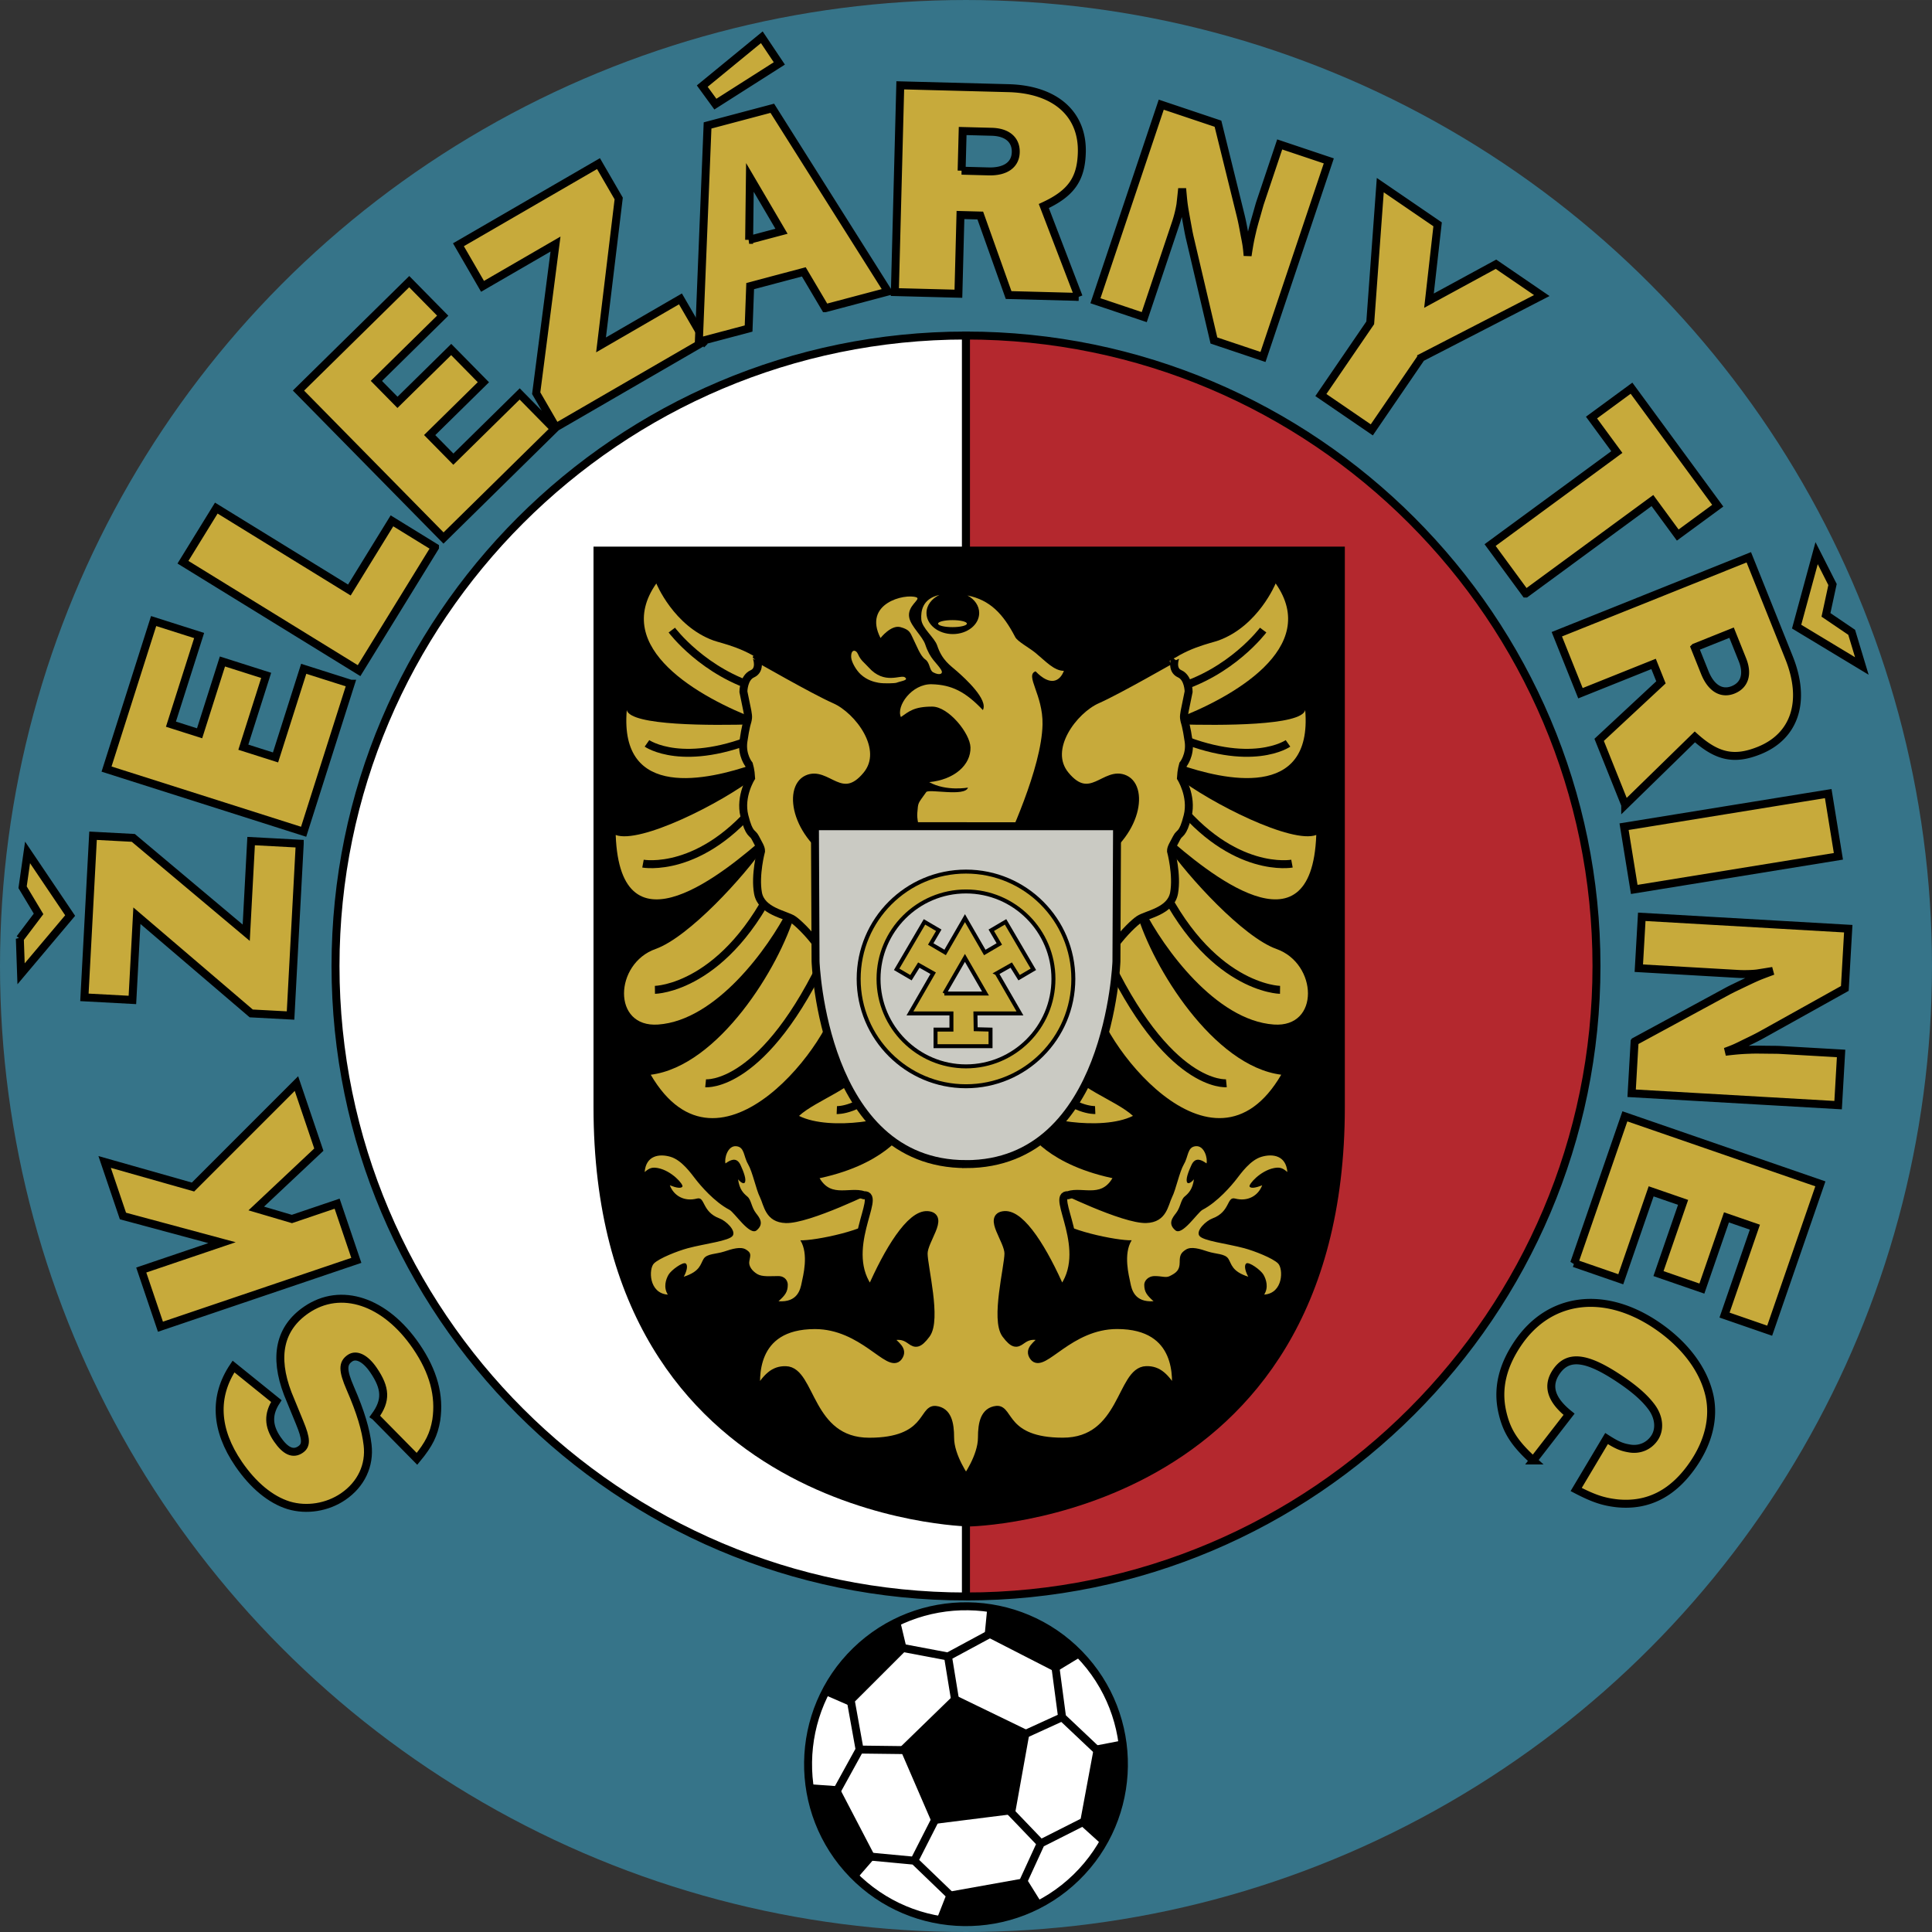 <svg xmlns="http://www.w3.org/2000/svg" width="2500" height="2500" viewBox="0 0 211.289 211.288"><rect x="0" y="0" width="211.289" height="211.288" fill="#333333" stroke="none"/><circle cx="105.644" cy="105.644" r="105.644" fill="#367489"/><path d="M105.644 36.693c-38.02 0-68.951 30.931-68.951 68.951 0 38.02 30.931 68.951 68.951 68.951V36.693z" fill="#fff" stroke="#000" stroke-width=".87"/><path d="M105.644 174.595c38.021 0 68.952-30.931 68.952-68.951 0-38.02-30.931-68.951-68.952-68.951v137.902z" fill="#b4282e" stroke="#000" stroke-width=".87"/><path d="M64.908 59.778v61.299c0 45.214 41.083 45.863 41.083 45.863s41.084-.652 41.084-45.867V59.778H64.908z"/><path d="M95.862 130.207s-7.31 3.635-9.926 3.551c-2.247-.073-2.391-1.956-2.826-2.826-.435-.869-.797-2.753-1.304-3.623-.508-.87-.363-1.884-1.305-1.957-.942-.072-1.304 1.377-1.16 1.884.508-.363 1.16-.725 1.595.072 0 0 .579 1.159.579 1.739 0 .58-.435.362-.796-.072.144 1.087.579 1.521 1.014 1.883.435.362.435 1.16.942 1.812.367.473.942 1.159.072 1.884-.757.632-2.422-1.96-2.971-2.246-1.666-.87-3.187-2.681-3.695-3.333-.507-.652-1.521-2.102-2.753-2.464-1.232-.362-2.681-.145-2.826 1.667.507-.435.812-.556 1.448-.435 1.522.29 2.827 1.811 2.682 2.029-.145.217-.652.145-1.377-.145.435 1.159 1.595 1.811 2.971 1.449.914-.24.507 1.449 2.463 2.174.699.26 1.812 1.304 1.449 1.884-.363.58-3.043.87-4.927 1.377-1.106.298-3.116 1.087-3.696 1.667-.579.58-.579 3.26 1.522 3.405-.507-.797-.218-1.667.073-2.173.29-.508 1.594-1.45 1.884-1.232.291.217.073.941-.217 1.449 1.812-.58 1.812-1.377 2.173-1.957.363-.58 1.377-.508 2.247-.797.869-.29 1.811-.58 2.391-.217s.504.558.362 1.268c-.108.543.326 1.087.87 1.413s1.486.217 2.283.217c.797 0 1.051.58 1.051.942 0 .797-.291 1.159-1.015 1.811 2.102.146 2.391-1.304 2.536-2.028.144-.725.796-3.116-.145-4.638 1.521.073 7.608-1.16 8.405-2.536.796-1.376-.073-2.898-.073-2.898zM115.426 130.204s7.311 3.634 9.927 3.55c2.247-.072 2.392-1.957 2.827-2.826.435-.87.797-2.753 1.304-3.623.507-.87.362-1.883 1.304-1.956.942-.072 1.304 1.377 1.159 1.884-.507-.363-1.159-.725-1.594.072 0 0-.58 1.16-.58 1.739 0 .58.435.362.798-.072-.146 1.086-.58 1.521-1.015 1.884-.435.362-.435 1.159-.941 1.811-.367.471-.942 1.159-.072 1.885.756.629 2.422-1.96 2.97-2.247 1.667-.87 3.189-2.681 3.696-3.333.507-.652 1.522-2.102 2.754-2.463 1.232-.362 2.681-.145 2.826 1.666-.507-.435-.812-.556-1.45-.435-1.521.291-2.826 1.812-2.68 2.03.145.217.652.144 1.376-.145-.435 1.159-1.594 1.811-2.97 1.449-.914-.241-.508 1.449-2.464 2.174-.7.258-1.811 1.305-1.448 1.883.361.58 3.043.869 4.926 1.377 1.106.297 3.116 1.087 3.695 1.666.58.58.58 3.261-1.521 3.406.508-.797.217-1.667-.072-2.174s-1.594-1.449-1.884-1.232c-.29.217-.072.942.217 1.449-1.811-.58-1.811-1.376-2.174-1.956-.362-.58-1.376-.507-2.246-.797-.869-.29-1.811-.579-2.391-.218-.58.363-.688.657-.688 1.381 0 .873-.362 1.16-1.087 1.521-.434.217-.833 0-1.63 0-.796 0-1.159.576-1.159.938 0 .797.289 1.159 1.014 1.812-2.101.145-2.391-1.304-2.536-2.029-.145-.724-.797-3.115.145-4.637-1.521.072-7.608-1.16-8.405-2.537-.801-1.376.069-2.897.069-2.897z" fill="#c7aa3b"/><g fill="#c7aa3b"><path d="M98.253 121.313c0 1.014-7.391 2.463-10.869.724 1.884-1.739 6.521-3.188 6.956-5.217l-2.739-8.124c-.289 4.782-12.897 21.737-20.433 8.84 7.417-.941 14.085-11.796 15.781-17.654l-.761-.435c-2.13 4.205-7.854 12.153-14.212 12.599-5.068.356-4.783-6.666-.291-8.26 3.646-1.294 9.689-7.916 12.002-11.295v-.979c-4.245 3.725-15.846 13.447-16.352-.196 2.65.993 11.474-3.406 15.374-6.434l-.363-1.279c-4.85 1.681-14.636 3.97-13.8-5.941.429 1.717 9.273 1.686 13.84 1.554l.431-.529c-6.304-2.391-16-7.824-11.039-14.88 0 0 1.883 4.637 6.231 6.231.893.328 3.721.823 6.112 2.888l1.086 14.564 2.5 10.217 5.435 6.956 5.111 16.65zM113.035 121.309c0 1.015 7.391 2.463 10.869.725-1.883-1.739-6.521-3.188-6.956-5.217l2.738-8.124c.291 4.782 12.898 21.738 20.433 8.84-7.417-.942-14.083-11.796-15.781-17.653l.761-.435c2.13 4.205 7.855 12.153 14.212 12.6 5.068.355 4.783-6.667.29-8.261-3.646-1.294-9.689-7.915-12.002-11.295v-.979c4.246 3.725 15.846 13.447 16.352-.196-2.65.993-11.474-3.406-15.374-6.434l.363-1.278c4.851 1.68 14.636 3.97 13.801-5.941-.43 1.716-9.274 1.686-13.84 1.554l-.433-.529c6.304-2.392 16.001-7.825 11.04-14.881 0 0-1.884 4.638-6.231 6.232-.894.328-3.721.823-6.112 2.888l-1.087 14.564-2.5 10.217-5.434 6.956-5.109 16.647z"/></g><g fill="none" stroke="#000" stroke-width=".87"><path d="M73.472 68.908s3.478 4.673 9.673 6.413M70.755 81.298s4.022 2.826 12.5-.87M70.32 94.449s6.413 1.196 12.825-6.956M71.625 108.252s7.826-.108 13.478-12.39M77.168 118.469s6.413.652 13.368-14.456M91.515 121.403s2.608.109 5.217-3.043M134.12 118.465s-6.413.652-13.369-14.456M119.773 121.4s-2.609.109-5.217-3.043M138.142 68.908s-3.478 4.673-9.673 6.413M140.859 81.298s-4.021 2.826-12.499-.87M141.293 94.449s-6.413 1.196-12.825-6.956M139.989 108.252s-7.826-.108-13.477-12.39"/></g><path d="M118.832 94.481c5.506-2.753 6.376-8.26 4.202-9.274-2.173-1.014-3.767 2.899-6.521-.435-2.364-2.861.931-7.139 3.479-8.261 2.334-1.026 8.545-4.618 8.538-4.586 0 0-.495 1.326.483 1.761.979.435.979 1.956.979 1.956l-.438 2.147c-.054.3-.087.559-.068.719.017.148.042.276.072.395 0 0 .204.556.435 2.173.217 1.522-.613 2.536-.613 2.536-.145.471-.248 1.386-.245 1.426 0 0 1.292 2.016.749 4.19s-.87 1.739-1.195 2.391c-.326.652-.635 1.074-.625 1.458 0 0 .698 2.6.335 4.592s-2.972 2.319-3.836 2.885c-.865.566-4.822 4.397-4.858 8.273-.037 3.877-2.319 6.232-3.044 8.116-.724 1.883-3.913 4.492-3.913 4.492v2.029s2.029 3.623 9.564 5.072c-1.449 3.188-3.913 1.594-5.506 2.173-2.029-.145 2.753 6.087-.725 10.434-1.884-4.347-4.348-8.405-6.231-8.26-1.885.145.435 2.753.435 4.202 0 1.449-1.498 7.23-.29 8.841 1.739 2.319 1.304-.58 4.129.362-.796.87-1.665 1.304-1.086 2.101.998 1.373 3.913-3.478 9.13-3.478 7.029 0 6.521 6.015 6.377 7.464-1.087-1.812-1.882-2.57-3.189-2.536-2.826.072-2.463 7.825-9.129 7.825-6.449 0-5.827-3.636-7.246-3.478-1.304.146-1.595 1.423-1.595 3.043 0 2.102-1.739 4.496-1.739 4.496s-1.739-2.39-1.739-4.491c0-1.62-.29-2.899-1.594-3.043-1.418-.158-.797 3.478-7.245 3.478-6.668 0-6.304-7.753-9.13-7.825-1.306-.034-2.101.724-3.188 2.535-.145-1.448-.652-7.463 6.376-7.463 5.218 0 8.132 4.85 9.13 3.478.58-.797-.29-1.232-1.087-2.102 2.826-.941 2.391 1.957 4.13-.362 1.208-1.611-.289-7.391-.289-8.84 0-1.45 2.318-4.059.435-4.203-1.885-.145-4.348 3.913-6.232 8.26-3.478-4.347 1.304-10.579-.724-10.434-1.594-.58-4.059 1.014-5.507-2.173 7.535-1.45 9.564-5.073 9.564-5.073v-2.028s-3.188-2.608-3.913-4.493c-.725-1.883-3.007-4.239-3.043-8.115-.037-3.876-3.994-7.708-4.859-8.273-.865-.566-3.474-.893-3.836-2.885-.362-1.993.334-4.593.334-4.593.01-.384-.298-.806-.625-1.458-.326-.652-.652-.217-1.196-2.391-.543-2.173.749-4.19.749-4.19.003-.04-.099-.955-.245-1.425 0 0-.831-1.015-.613-2.536.231-1.618.435-2.174.435-2.174.03-.118.056-.246.072-.394.018-.161-.014-.418-.068-.72l-.439-2.146s0-1.522.979-1.957c.979-.435.484-1.76.484-1.76-.007-.032 6.204 3.56 8.538 4.587 2.548 1.121 5.842 5.398 3.478 8.26-2.753 3.333-4.348-.58-6.521.435-2.173 1.014-1.304 6.521 4.204 9.274l26.37-.004z" fill="#c7aa3b" stroke="#000" stroke-width=".87"/><path d="M101.653 93.614c-.562-1.306-1.443-3.513-1.334-4.708.109-1.196.008-.924.978-2.283.271-.38 4.239.543 4.565-.489 0 0-2.391.435-4.239-.598 2.771-.272 4.564-1.902 4.511-3.805-.044-1.522-2.392-4.456-4.185-4.456-2.012 0-2.555.543-3.424 1.142-.543-1.196 1.196-3.641 3.369-3.587 2.174.055 3.696.815 5.597 2.826.598-1.141-1.901-3.423-2.826-4.239-.75-.662-1.63-1.195-2.173-2.826-.294-.881-1.685-1.902-1.739-2.88-.044-.802.062-2.225 1.989-2.65-.847.401-1.42 1.132-1.42 1.977 0 1.273 1.291 2.306 2.882 2.306 1.592 0 2.882-1.032 2.882-2.306 0-.798-.508-1.502-1.28-1.916 2.447.489 3.896 1.995 5.218 4.546.257.497 1.536 1.167 2.228 1.739 1.128.932 2.029 1.957 3.098 1.957-.435 1.141-1.468 1.739-3.098.054-1.195.435.827 2.555.761 5.815-.097 4.797-3.776 12.564-4.574 14.38l-7.786.001z" fill="#c7aa3b"/><g fill="#c7aa3b"><path d="M102.927 73.255c-.519-.831-1.195-1.141-1.739-2.771-.294-.881-1.511-1.928-1.739-2.88-.326-1.359 1.362-2.074.761-2.283-1.25-.435-5.869.652-3.913 4.456 0 0 1.141-1.467 2.173-1.195 1.033.271 1.087.652 1.359 1.195.425.849.815 1.957 1.359 2.337s.429 1.175.869 1.413c.707.38 1.141.162.87-.272zM98.959 74.07c-.435-.326-2.228.869-3.967-1.087-.412-.463-.87-.761-1.142-1.413-.237-.572-.815-.598-.761.326.029.491.525 1.378 1.033 1.848.707.652 1.475.836 1.956.924.598.109 1.795.059 1.957 0 .599-.217 1.359-.272.924-.598z"/><ellipse cx="104.166" cy="68.201" rx="1.576" ry=".384"/></g><path d="M89.123 90.355l.069 14.782s.757 22.172 16.451 22.172v.003c15.695 0 16.453-22.172 16.453-22.172l.068-14.782-33.041-.003z" fill="#cacac3" stroke="#000" stroke-width=".87"/><circle cx="105.644" cy="107.057" r="11.738" fill="#c7aa3b" stroke="#000" stroke-width=".435"/><path d="M96.079 107.057c0-5.274 4.291-9.565 9.564-9.565 5.274 0 9.564 4.291 9.564 9.565s-4.291 9.564-9.564 9.564-9.564-4.29-9.564-9.564z" fill="#cacac3" stroke="#000" stroke-width=".435"/><path d="M109.009 106.439l1.583-.895.859 1.378 1.562-.917-3.042-5.188-1.562.917.879 1.5-1.589.933-2.169-3.757-2.167 3.75-1.576-.924.879-1.5-1.562-.917-3.043 5.188 1.563.916.859-1.378 1.569.887-2.539 4.398h4.538v1.77h-1.739v1.812h6.015l-.001-1.812-1.623-.042-.028-1.727h4.87l-2.536-4.392zm-5.732 2.217l2.251-3.898 2.25 3.898h-4.501z" fill="#c7aa3b" stroke="#000" stroke-width=".435"/><g fill="#c7aa3b" stroke="#000" stroke-width=".87"><path d="M41.009 154.879c1.249-1.718 1.204-3.043-.175-5.059-.881-1.286-1.866-1.764-2.564-1.284-.812.555-.812 1.336.041 3.3 1.143 2.628 1.692 4.513 1.891 6.185.263 2.245-.709 4.307-2.668 5.648-1.735 1.188-3.997 1.545-5.96.958-1.983-.616-3.884-2.191-5.474-4.514-2.566-3.749-2.762-7.396-.563-10.668l4.683 3.78c-.923 1.413-.897 2.71.098 4.166.9 1.314 1.733 1.69 2.544 1.134.672-.46.654-1.146-.102-2.971-.553-1.348-.99-2.405-1.29-3.145-1.556-4.073-.879-7.165 2.032-9.158 3.777-2.585 8.623-.971 12.013 3.981 1.897 2.771 2.597 5.414 2.197 8.071-.271 1.583-.786 2.634-2.111 4.24l-4.592-4.664zM34.868 125.727l-6.843 6.435 3.898 1.15 4.946-1.674 2.1 6.199-21.422 7.256-2.099-6.199 8.832-2.992-10.834-2.917-2.003-5.91 9.665 2.741 11.312-11.314 2.448 7.225zM32.78 92.267l-1.004 18.793-4.301-.23-12.503-10.685-.492 9.211-5.248-.282.944-17.675 4.402.234 12.35 10.372.535-10.023 5.317.285zM2.171 102.654l2.046-2.71-1.746-2.912.543-3.809 4.657 6.905-5.366 6.369-.134-3.843zM38.355 74.774l-5.149 16.189-21.554-6.855 5.15-16.189 4.976 1.583-3.083 9.695 3.134.997 2.497-7.853 4.783 1.521-2.497 7.853 3.521 1.12 3.083-9.694 5.139 1.633zM47.573 59.858L39.27 73.343 20.009 61.485l3.646-5.919 14.553 8.96 4.658-7.566 4.707 2.898zM60.615 46.925L48.504 58.839 32.643 42.714 44.754 30.8l3.662 3.722-7.253 7.135 2.308 2.345 5.874-5.779 3.52 3.578-5.875 5.779 2.592 2.635 7.252-7.134 3.781 3.844zM77.085 37.294L60.8 46.728l-2.159-3.727 2.111-16.311-7.981 4.624-2.635-4.548 15.317-8.874 2.21 3.815-1.933 16.011 8.686-5.031 2.669 4.607z"/><path d="M81.928 26.23l.083-6.828 3.457 5.889-3.54.939zm8.332 7.473l6.85-1.817-12.649-20.045-7.08 1.878-.953 23.653 5.441-1.443.172-4.641 5.867-1.557 2.352 3.972zM76.801 9.417l1.435 1.97 6.993-4.451-1.916-2.86-6.512 5.341zM105.165 18.667l.114-4.339 3.186.084c1.695.044 2.656.883 2.621 2.239-.035 1.356-1.107 2.143-2.972 2.094l-2.949-.078zm12.8 13.801l-3.811-9.937c2.988-1.381 4.081-2.947 4.157-5.862.111-4.238-2.94-6.895-8.025-7.028l-11.831-.31-.591 22.611 6.949.181.225-8.61 2.169.057 3.097 8.697 7.661.201zM132.757 37.237l-2.679-11.416-.095-.461c-.594-3.239-.52-2.821-.699-4.742-.142 1.383-.153 1.416-.185 1.727a13.224 13.224 0 0 1-.477 1.951l-3.484 10.384-5.337-1.791 7.196-21.443 6.204 2.082 2.351 9.517c.182.74.266 1.019.542 2.542.212 1.073.265 1.341.349 2.371.195-1.33.325-1.93.499-2.658.054-.268.205-.826.432-1.608.216-.75.356-1.275.442-1.533l2.136-6.365 5.369 1.801-7.196 21.443-5.368-1.801zM155.422 39.119l-5.398 7.893-5.57-3.809 5.398-7.894 1.099-15.064 6.27 4.288-.944 8.35 7.327-3.986 5.011 3.426-13.193 6.796zM166.854 64.914l-3.892-5.304 13.86-10.173-2.77-3.772 4.374-3.211 9.431 12.849-4.374 3.211-2.769-3.773-13.86 10.173zM185.34 70.805l4.03-1.615 1.186 2.958c.63 1.574.241 2.79-1.019 3.295-1.26.504-2.405-.169-3.1-1.9l-1.097-2.738zm-7.602 17.22l7.615-7.436c2.45 2.196 4.321 2.579 7.028 1.494 3.935-1.577 5.166-5.431 3.275-10.152l-4.403-10.985-20.994 8.415 2.585 6.452 7.996-3.204.807 2.015-6.759 6.289 2.85 7.112zm20.932-27.531l-2.186 8.036 7.131 4.303-1.111-3.683-2.81-1.906.716-3.319-1.74-3.431zM178.726 97.27l-1.113-6.862 22.327-3.621 1.113 6.862-22.327 3.621zM178.765 113.907l10.307-5.589.421-.213c2.969-1.426 2.584-1.244 4.39-1.921-1.371.226-1.405.225-1.714.275-.547.07-1.465.085-2.007.055l-10.936-.63.323-5.62 22.582 1.299-.375 6.534-8.563 4.772c-.666.37-.913.525-2.311 1.192-.979.487-1.223.609-2.194.961 1.333-.161 1.946-.194 2.696-.219.272-.018.85-.018 1.665-.006.78.011 1.324.007 1.595.024l6.703.386-.325 5.653-22.581-1.299.324-5.654zM172.156 138.143l5.546-16.058 21.379 7.384-5.545 16.059-4.936-1.706 3.32-9.615-3.109-1.073-2.689 7.788-4.745-1.639 2.69-7.788-3.494-1.207-3.321 9.617-5.096-1.762zM167.684 159.721c-2.103-1.916-2.949-3.266-3.413-5.424-.528-2.486.055-4.918 1.728-7.389 3.44-5.082 9.447-5.848 15.175-1.97 3.089 2.092 5.157 4.844 5.786 7.726.51 2.392-.092 4.976-1.747 7.417-2.186 3.229-4.961 4.667-8.373 4.323-1.522-.171-2.621-.546-4.465-1.509l3.322-5.572c1.085.694 1.621.933 2.428 1.07 1.117.225 2.183-.201 2.811-1.127.627-.927.524-2.225-.277-3.341-.699-.964-1.763-1.932-3.392-3.034-3.735-2.529-5.784-2.77-7.076-.86-1.026 1.517-.586 3.043 1.406 4.637l-3.913 5.053z"/></g><path d="M93.253 204.982c-6.641-6.832-6.486-17.794.347-24.434 6.833-6.642 17.794-6.486 24.435.347 6.641 6.832 6.485 17.793-.347 24.435-6.832 6.64-17.793 6.484-24.435-.348z" fill="#fff" stroke="#000" stroke-width=".87"/><path d="M98.375 191.146l3.612 8.35 9.017-1.131 1.621-9.026-8.268-4.008zM88.449 195.12l3.262.233 4.041 7.753-2.039 2.349c-4.651-4.123-5.264-10.335-5.264-10.335zM118.252 181.168l-2.796 1.696-7.78-3.986.303-3.096c6.18.674 10.273 5.386 10.273 5.386zM120.494 201.724l-2.424-2.194 1.598-8.596 3.054-.593c1.12 6.114-2.228 11.383-2.228 11.383zM102.411 209.959l1.196-3.042 8.606-1.54 1.675 2.69c-5.326 3.207-11.477 1.892-11.477 1.892zM98.429 177.215l.756 3.181-6.184 6.18-2.853-1.24c2.538-5.675 8.281-8.121 8.281-8.121z"/><g fill="none" stroke="#000" stroke-width=".87"><path d="M94.728 202.998l5.262.494 4.28 4.119M99.99 203.492l2.496-4.909M111.617 206.403l2.205-4.805 5.3-2.678M113.822 201.598l-3.809-3.975M119.984 191.416l-3.831-3.618-.783-5.888M116.153 187.798l-5.007 2.287M93.073 186.151l.934 5.186-2.865 5.203M94.007 191.337l5.078.062M108.312 178.655l-4.637 2.503-5.836-1.102M103.675 181.158l.834 5.112"/></g></svg>